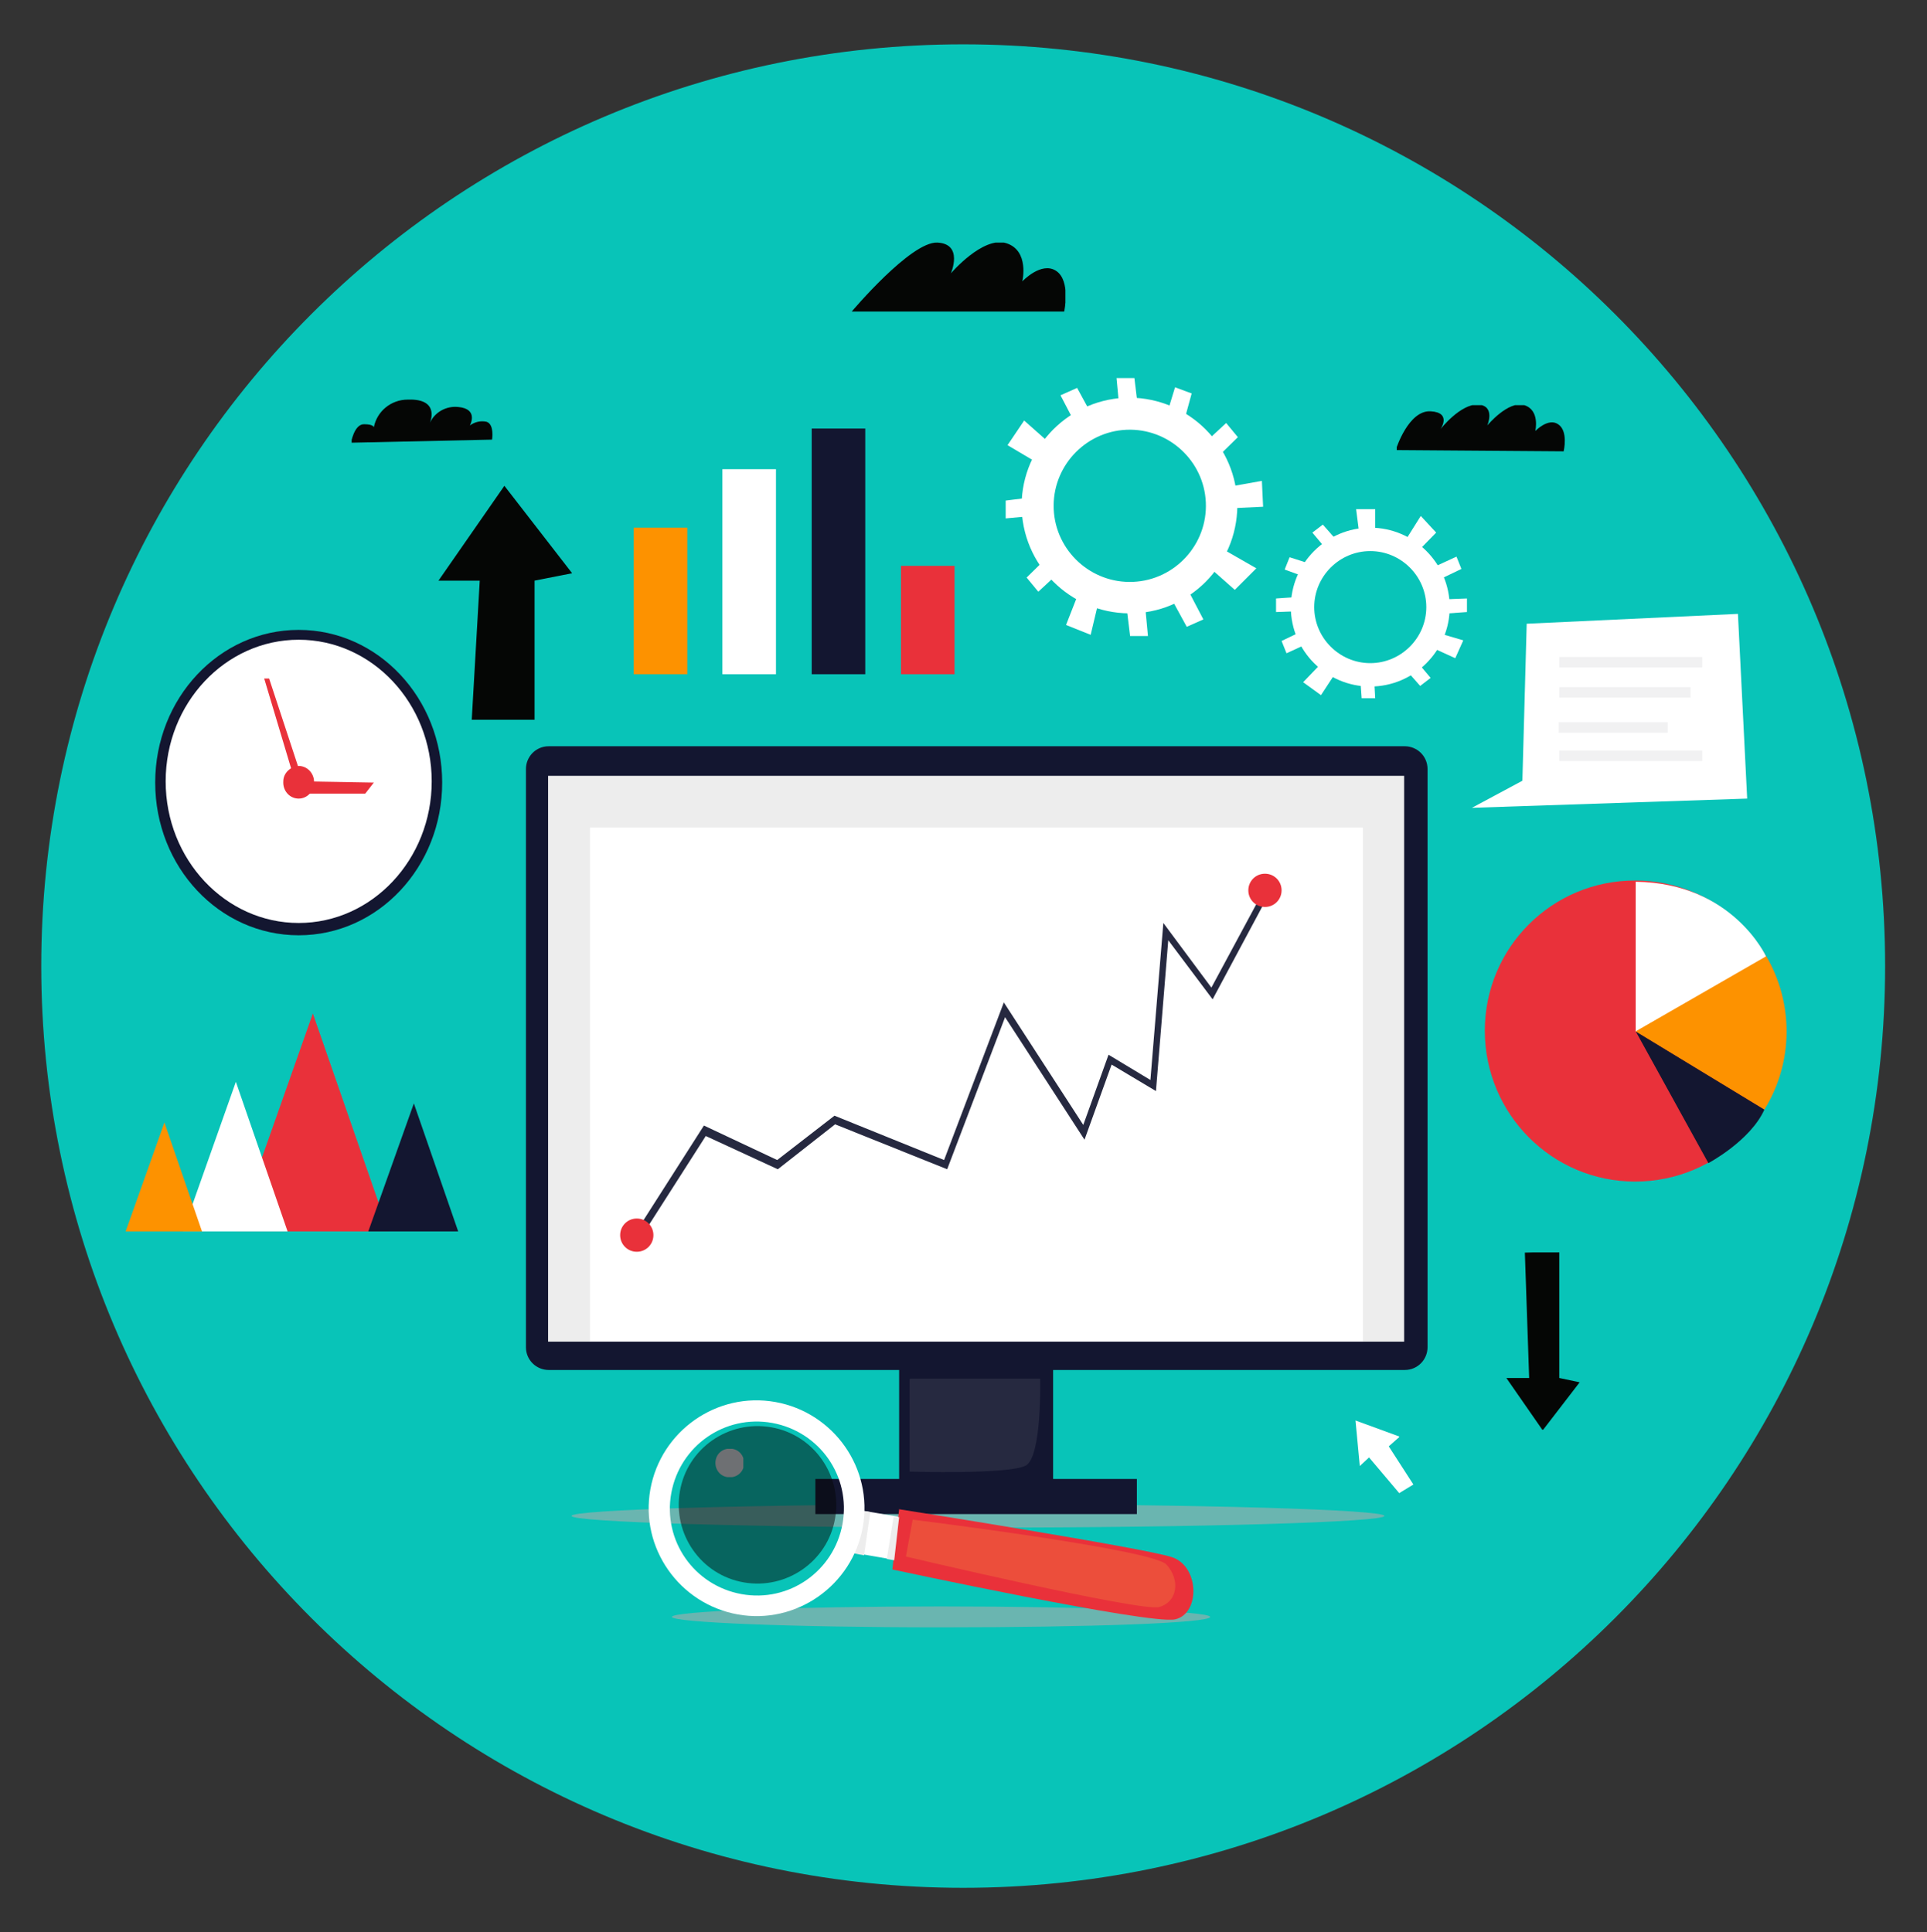 <?xml version="1.0" encoding="UTF-8"?> <svg xmlns="http://www.w3.org/2000/svg" xmlns:xlink="http://www.w3.org/1999/xlink" version="1.1" viewBox="0 0 312.9 313.8"><rect x="0" y="0" width="312.9" height="313.8" fill="#333333" stroke="none"/><defs><style> .cls-1 { fill: none; } .cls-2 { fill: #08c4b8; } .cls-3 { fill: #262940; } .cls-4, .cls-5, .cls-6 { isolation: isolate; } .cls-4, .cls-6 { mix-blend-mode: screen; } .cls-7 { fill: #fd9200; } .cls-8 { fill: url(#linear-gradient-7); } .cls-9 { fill: url(#linear-gradient-5); } .cls-10 { fill: url(#linear-gradient-6); } .cls-11 { fill: url(#linear-gradient-4); } .cls-12 { fill: url(#linear-gradient-3); } .cls-13 { fill: url(#linear-gradient-2); } .cls-14 { fill: url(#linear-gradient); } .cls-15 { fill: #ec4e3b; } .cls-16 { fill: #6ab5b0; } .cls-17 { clip-path: url(#clippath-11); } .cls-18 { clip-path: url(#clippath-10); } .cls-19 { clip-path: url(#clippath-15); } .cls-20 { clip-path: url(#clippath-13); } .cls-21 { clip-path: url(#clippath-14); } .cls-22 { clip-path: url(#clippath-12); } .cls-23 { clip-path: url(#clippath-1); } .cls-24 { clip-path: url(#clippath-3); } .cls-25 { clip-path: url(#clippath-4); } .cls-26 { clip-path: url(#clippath-2); } .cls-27 { clip-path: url(#clippath-7); } .cls-28 { clip-path: url(#clippath-6); } .cls-29 { clip-path: url(#clippath-9); } .cls-30 { clip-path: url(#clippath-8); } .cls-31 { clip-path: url(#clippath-5); } .cls-32 { fill: #fff; } .cls-33 { fill: #f1f1f2; } .cls-34 { fill: #131630; } .cls-35 { fill: #e9313a; } .cls-36 { fill: #ededed; } .cls-37 { clip-path: url(#clippath); } .cls-6 { opacity: .5; } </style><clipPath id="clippath"><rect class="cls-1" x="6.7" y="7.2" width="299.4" height="299.4"></rect></clipPath><clipPath id="clippath-1"><rect class="cls-1" x="6.7" y="7.2" width="299.4" height="299.4"></rect></clipPath><clipPath id="clippath-2"><rect class="cls-1" x="110.2" y="231.6" width="25.6" height="25.6"></rect></clipPath><clipPath id="clippath-3"><path class="cls-1" d="M135.6,246.6c-1.2,7-7.9,11.6-14.8,10.4-7-1.2-11.6-7.9-10.4-14.8,1.2-7,7.9-11.6,14.8-10.4,7,1.2,11.6,7.9,10.4,14.8,0,0,0,0,0,0Z"></path></clipPath><linearGradient id="linear-gradient" x1="-238.2" y1="456.7" x2="-238.1" y2="456.7" gradientTransform="translate(9249.6 17964.7) scale(38.8 -38.8)" gradientUnits="userSpaceOnUse"><stop offset="0" stop-color="#e1e2e3"></stop><stop offset="1" stop-color="#050605"></stop></linearGradient><clipPath id="clippath-4"><rect class="cls-1" x="116.1" y="235.3" width="4.6" height="4.6"></rect></clipPath><clipPath id="clippath-5"><path class="cls-1" d="M120.8,238c-.2,1.3-1.4,2.1-2.7,1.9-1.3-.2-2.1-1.4-1.9-2.7.2-1.3,1.4-2.1,2.7-1.9,1.3.2,2.1,1.4,1.9,2.7Z"></path></clipPath><linearGradient id="linear-gradient-2" x1="-239.4" y1="425" x2="-238.7" y2="425" gradientTransform="translate(1692.8 3230.8) scale(7 -7)" gradientUnits="userSpaceOnUse"><stop offset="0" stop-color="#fff"></stop><stop offset="1" stop-color="#6e7073"></stop></linearGradient><clipPath id="clippath-6"><rect class="cls-1" x="226.8" y="65.8" width="27.3" height="7.5"></rect></clipPath><clipPath id="clippath-7"><path class="cls-1" d="M226.8,73.1l27.1.2s.8-3.3-.9-4.4c-1.6-1.1-3.7,1.1-3.7,1.1,0,0,.8-3.4-1.8-4.2s-6,3.3-6,3.3c0,0,1.4-3.2-1.5-3.4-2.9-.1-6.1,4-6.1,4,0,0,1.9-2.7-1.6-2.9-3.6-.2-5.6,6.1-5.6,6.1Z"></path></clipPath><linearGradient id="linear-gradient-3" x1="-283.3" y1="454.9" x2="-282.7" y2="454.9" gradientTransform="translate(2412.8 12775.1) scale(8.5 -27.9)" gradientUnits="userSpaceOnUse"><stop offset="0" stop-color="#6e7073"></stop><stop offset=".4" stop-color="#414244"></stop><stop offset=".8" stop-color="#151616"></stop><stop offset="1" stop-color="#050605"></stop></linearGradient><clipPath id="clippath-8"><rect class="cls-1" x="138.3" y="39.4" width="34.7" height="11.2"></rect></clipPath><clipPath id="clippath-9"><path class="cls-1" d="M172.8,50.6s1.1-5-1.3-6.6c-2.4-1.6-5.5,1.7-5.5,1.7,0,0,1.2-5-2.6-6.2-3.8-1.2-9,4.9-9,4.9,0,0,2.1-4.8-2.2-5-4.3-.2-13.9,11.2-13.9,11.2h34.5Z"></path></clipPath><linearGradient id="linear-gradient-4" x1="-235.1" y1="451.1" x2="-235" y2="451.1" gradientTransform="translate(8380.9 5581.3) scale(35.6 -12.3)" gradientUnits="userSpaceOnUse"><stop offset="0" stop-color="#6e7073"></stop><stop offset=".4" stop-color="#414244"></stop><stop offset=".8" stop-color="#151616"></stop><stop offset="1" stop-color="#050605"></stop></linearGradient><clipPath id="clippath-10"><rect class="cls-1" x="57.1" y="64.9" width="22.9" height="7"></rect></clipPath><clipPath id="clippath-11"><path class="cls-1" d="M57.1,71.9l22.8-.5s.4-2.5-.9-2.9c-.9-.2-1.9,0-2.7.6,0,0,1.5-2.7-1.9-3-1.9-.2-3.8.8-4.6,2.6,0,0,1.8-4-3.6-3.8-2.7,0-5,1.9-5.5,4.5,0,0,0-.5-1.6-.5s-2.1,3-2.1,3h0Z"></path></clipPath><linearGradient id="linear-gradient-5" x1="-230.2" y1="443.2" x2="-229.9" y2="443.2" gradientTransform="translate(5393.5 3584.2) scale(23.4 -7.9)" gradientUnits="userSpaceOnUse"><stop offset="0" stop-color="#6e7073"></stop><stop offset=".4" stop-color="#414244"></stop><stop offset=".8" stop-color="#151616"></stop><stop offset="1" stop-color="#050605"></stop></linearGradient><clipPath id="clippath-12"><rect class="cls-1" x="71.2" y="78.9" width="21.8" height="38"></rect></clipPath><clipPath id="clippath-13"><polygon class="cls-1" points="77.9 94.3 71.2 94.3 81.9 78.9 92.9 93.1 86.8 94.3 86.8 116.9 76.6 116.9 77.9 94.3"></polygon></clipPath><linearGradient id="linear-gradient-6" x1="-243.6" y1="452.8" x2="-243.4" y2="452.8" gradientTransform="translate(9408.7 10401.4) scale(38.6 -22.8)" gradientUnits="userSpaceOnUse"><stop offset="0" stop-color="#e1e2e3"></stop><stop offset="1" stop-color="#050605"></stop></linearGradient><clipPath id="clippath-14"><rect class="cls-1" x="244.6" y="203.4" width="11.9" height="28.8"></rect></clipPath><clipPath id="clippath-15"><polygon class="cls-1" points="248.3 223.8 244.6 223.8 250.5 232.3 256.5 224.5 253.2 223.8 253.2 203.4 247.6 203.4 248.3 223.8"></polygon></clipPath><linearGradient id="linear-gradient-7" x1="-238" y1="458.1" x2="-237.6" y2="458.1" gradientTransform="translate(3024.5 13554.9) scale(12.7 -29.1)" gradientUnits="userSpaceOnUse"><stop offset="0" stop-color="#e1e2e3"></stop><stop offset="1" stop-color="#050605"></stop></linearGradient></defs><g class="cls-5"><g id="Layer_1"><g id="Group_5497"><g class="cls-37"><g id="Group_5496"><g id="Group_5495"><g class="cls-23"><g id="Group_5494"><path id="Path_9606" class="cls-2" d="M306.1,156.9c0,82.7-67,149.7-149.7,149.7-82.7,0-149.7-67-149.7-149.7,0-82.7,67-149.7,149.7-149.7,82.7,0,149.7,67,149.7,149.7h0"></path><path id="Path_9607" class="cls-16" d="M224.8,246.2c0,1-29.5,1.9-66,1.9s-66-.9-66-1.9,29.5-1.9,66-1.9,66,.9,66,1.9"></path><rect id="Rectangle_2457" class="cls-34" x="146" y="214.3" width="25" height="29"></rect><rect id="Rectangle_2458" class="cls-34" x="132.4" y="240.2" width="52.2" height="5.7"></rect><path id="Path_9608" class="cls-34" d="M228,222.5H89.1c-2,0-3.7-1.6-3.7-3.7v-93.9c0-2,1.6-3.7,3.7-3.7h139c2,0,3.7,1.6,3.7,3.7v93.9c0,2-1.6,3.7-3.7,3.7h0"></path><rect id="Rectangle_2459" class="cls-36" x="89" y="126" width="139" height="91.9"></rect><rect id="Rectangle_2460" class="cls-32" x="95.8" y="134.4" width="125.5" height="83.5"></rect><path id="Path_9609" class="cls-3" d="M147.8,223.9h21.1s.3,12.6-2.3,14.1-18.9,1-18.9,1v-15Z"></path><path id="Path_9610" class="cls-32" d="M222.5,85.7c-7.1,0-12.9,5.8-12.9,12.9,0,7.1,5.8,12.9,12.9,12.9,7.1,0,12.9-5.8,12.9-12.9,0-7.1-5.8-12.9-12.9-12.9h0M222.5,107.7c-5,0-9.1-4.1-9.1-9.1s4.1-9.1,9.1-9.1c5,0,9.1,4.1,9.1,9.1,0,0,0,0,0,0,0,5-4.1,9.1-9.1,9.1"></path><path id="Path_9611" class="cls-32" d="M221,88.9l-.8-6.2h3.1v6.2h-2.3Z"></path><path id="Path_9612" class="cls-32" d="M216.7,90.8l-3.6-4.3,1.7-1.3,3.7,4.2-1.8,1.4Z"></path><path id="Path_9613" class="cls-32" d="M213.8,94.4l-5.2-1.9.8-2,5.3,1.7-.9,2.1Z"></path><path id="Path_9614" class="cls-32" d="M212.7,99.2l-5.5.2v-2.2s5.6-.4,5.6-.4v2.3Z"></path><path id="Path_9615" class="cls-32" d="M213.9,103.8l-5,2.3-.8-2,5-2.4.8,2.1Z"></path><path id="Path_9616" class="cls-32" d="M218.1,107.4l-3.6,5.5-2.9-2.1,4.8-5,1.7,1.6Z"></path><path id="Path_9617" class="cls-32" d="M228.7,105.8l3.6,4.3-1.7,1.3-3.7-4.2,1.8-1.4Z"></path><path id="Path_9618" class="cls-32" d="M231.5,102.2l6.1,1.8-1.3,2.9-5.7-2.6.9-2.1Z"></path><path id="Path_9619" class="cls-32" d="M232.7,97.4l5.5-.2v2.2s-5.6.4-5.6.4v-2.3Z"></path><path id="Path_9620" class="cls-32" d="M231.5,92.7l5-2.3.8,2-5,2.4-.8-2.1Z"></path><path id="Path_9621" class="cls-32" d="M227.3,89.2l3.4-5.4,2.5,2.7-4.2,4.3-1.6-1.6Z"></path><path id="Path_9622" class="cls-32" d="M223,107.9l.3,5.5h-2.2s-.4-5.6-.4-5.6h2.3Z"></path><path id="Path_9623" class="cls-32" d="M200.9,81.3c-.5-9.7-8.7-17.1-18.3-16.7-9.7.5-17.1,8.7-16.7,18.3.5,9.7,8.7,17.1,18.3,16.7,9.7-.4,17.1-8.7,16.7-18.3,0,0,0,0,0,0M171.1,82.7c-.3-6.8,5-12.6,11.8-12.9,6.8-.3,12.6,5,12.9,11.8.3,6.8-5,12.6-11.8,12.9,0,0,0,0,0,0-6.8.3-12.6-5-12.9-11.8,0,0,0,0,0,0"></path><path id="Path_9624" class="cls-32" d="M196.5,79.6l8.4-1.5.2,4.2-8.4.4v-3.1Z"></path><path id="Path_9625" class="cls-32" d="M193.6,73.8l5.5-5.1,1.9,2.3-5.4,5.3-2-2.4Z"></path><path id="Path_9626" class="cls-32" d="M188.6,70.1l2.2-7.2,2.7,1-2,7.3-2.9-1.1Z"></path><path id="Path_9627" class="cls-32" d="M182,68.9l-.7-7.5h2.9c0,0,.9,7.4.9,7.4h-3.1Z"></path><path id="Path_9628" class="cls-32" d="M175.7,70.9l-3.5-6.7,2.7-1.2,3.6,6.6-2.8,1.3Z"></path><path id="Path_9629" class="cls-32" d="M171.2,76.8l-7.6-4.5,2.7-4,7,6.2-2.1,2.3Z"></path><path id="Path_9630" class="cls-32" d="M174.1,91l-5.5,5.1-1.9-2.3,5.4-5.3,2,2.4Z"></path><path id="Path_9631" class="cls-32" d="M179.1,94.7l-2,8.4-4-1.6,3.1-7.9,2.9,1.1Z"></path><path id="Path_9632" class="cls-32" d="M185.7,95.8l.7,7.5h-2.9c0,0-.9-7.4-.9-7.4h3.1Z"></path><path id="Path_9633" class="cls-32" d="M191.9,93.9l3.5,6.7-2.7,1.2-3.6-6.6,2.8-1.3Z"></path><path id="Path_9634" class="cls-32" d="M196.5,88l7.5,4.3-3.5,3.5-6.1-5.4,2.1-2.3Z"></path><path id="Path_9635" class="cls-32" d="M170.8,83.5l-7.5.7v-2.9c-.1,0,7.4-.9,7.4-.9v3.1Z"></path><path id="Path_9636" class="cls-16" d="M196.5,262.6c0,1-19.5,1.7-43.7,1.7s-43.7-.8-43.7-1.7,19.6-1.7,43.7-1.7,43.7.8,43.7,1.7"></path><path id="Path_9637" class="cls-32" d="M140.4,245.4l7,1.2-1.2,6.9-8.1-1.4,2.4-6.7Z"></path><path id="Path_9638" class="cls-35" d="M146,245.1l-1.1,9.8s41.8,9,45.9,8.1,4-8.6-.5-10.1-44.4-7.8-44.4-7.8"></path><path id="Path_9639" class="cls-15" d="M148.1,246.8s39,4.8,41.3,7.3,1.8,6.1-1.2,6.9-41.1-8.2-41.1-8.2l1.1-6Z"></path><g id="Group_5463" class="cls-6"><g id="Group_5462"><g class="cls-26"><g id="Group_5461"><g id="Group_5460"><g class="cls-24"><g id="Group_5459"><rect id="Rectangle_2461" class="cls-14" x="103.6" y="225" width="38.8" height="38.8" transform="translate(-123.4 125.5) rotate(-37.5)"></rect></g></g></g></g></g></g></g><g id="Group_5468" class="cls-4"><g id="Group_5467"><g class="cls-25"><g id="Group_5466"><g id="Group_5465"><g class="cls-31"><g id="Group_5464"><rect id="Rectangle_2463" class="cls-13" x="114.9" y="234.1" width="7" height="7" transform="translate(-120.2 121.2) rotate(-37.5)"></rect></g></g></g></g></g></g></g><path id="Path_9642" class="cls-36" d="M145.9,246.4h-.8c0-.1-1.1,6.8-1.1,6.8l1.2.2.8-7Z"></path><path id="Path_9643" class="cls-36" d="M141.4,245.6l-1.6-.3-1.6,6.9,2.1.4,1-6.9Z"></path><path id="Path_9644" class="cls-32" d="M125.9,227.7c-9.5-1.7-18.6,4.7-20.3,14.2s4.7,18.6,14.2,20.3c9.5,1.7,18.6-4.7,20.3-14.2,1.7-9.5-4.7-18.6-14.2-20.3,0,0,0,0,0,0M120.4,258.9c-7.7-1.4-12.8-8.7-11.4-16.4s8.7-12.8,16.4-11.4,12.8,8.7,11.4,16.4c0,0,0,0,0,0-1.4,7.7-8.7,12.8-16.4,11.4,0,0,0,0,0,0"></path><path id="Path_9645" class="cls-35" d="M290,167.5c0,13.5-11,24.4-24.5,24.4-13.5,0-24.4-11-24.4-24.5,0-13.5,10.9-24.4,24.4-24.4,13.5,0,24.5,10.9,24.5,24.4h0"></path><path id="Path_9646" class="cls-32" d="M265.6,143.1v24.5l21.2-12.2s-5.4-12-21.2-12.2"></path><path id="Path_9647" class="cls-34" d="M286.5,180.2l-20.9-12.7,11.8,21.4s6.8-3.6,9.1-8.7"></path><path id="Path_9648" class="cls-7" d="M286.8,155.3l-21.2,12.2,20.9,12.7c4.7-7.6,4.8-17.2.3-24.9"></path><path id="Path_9649" class="cls-3" d="M103.8,201l-.8-.5,11.3-17.7,11.9,5.6,9.3-7.2,17.8,7.2,9.7-25.6,12.9,19.9,4.1-11.4,6.8,4.1,2.1-25.5,7.8,10.5,8.4-15.6.9.5-9.1,17-7.2-9.6-2,24.5-7.2-4.3-4.4,12.2-12.9-19.9-9.4,24.7-18.2-7.3-9.3,7.3-11.7-5.4-10.8,16.9Z"></path><path id="Path_9650" class="cls-35" d="M208.1,144.6c0,1.5-1.2,2.7-2.7,2.7-1.5,0-2.7-1.2-2.7-2.7,0-1.5,1.2-2.7,2.7-2.7,0,0,0,0,0,0,1.5,0,2.7,1.2,2.7,2.7"></path><path id="Path_9651" class="cls-35" d="M106.1,200.6c0,1.5-1.2,2.7-2.7,2.7s-2.7-1.2-2.7-2.7c0-1.5,1.2-2.7,2.7-2.7,0,0,0,0,0,0,1.5,0,2.7,1.2,2.7,2.7"></path><path id="Path_9652" class="cls-35" d="M38.3,200l12.5-35.4,12.3,35.4h-24.8Z"></path><path id="Path_9653" class="cls-32" d="M29.7,200l8.6-24.3,8.4,24.3h-17.1Z"></path><path id="Path_9654" class="cls-34" d="M59.8,200l7.4-20.8,7.2,20.8h-14.6Z"></path><path id="Path_9655" class="cls-7" d="M20.4,200l6.3-17.7,6.1,17.7h-12.4Z"></path><rect id="Rectangle_2465" class="cls-7" x="102.9" y="85.7" width="8.7" height="23.8"></rect><rect id="Rectangle_2466" class="cls-32" x="117.3" y="76.2" width="8.7" height="33.3"></rect><rect id="Rectangle_2467" class="cls-34" x="131.8" y="69.6" width="8.7" height="39.9"></rect><rect id="Rectangle_2468" class="cls-35" x="146.3" y="91.9" width="8.7" height="17.6"></rect><path id="Path_9656" class="cls-32" d="M239,131.2l44.7-1.5-1.5-30-34.3,1.6-.7,25.5-8.2,4.4Z"></path><rect id="Rectangle_2469" class="cls-33" x="253.2" y="106.7" width="23.2" height="1.7"></rect><rect id="Rectangle_2470" class="cls-33" x="253.2" y="111.6" width="21.3" height="1.7"></rect><rect id="Rectangle_2471" class="cls-33" x="253.1" y="117.3" width="17.7" height="1.7"></rect><rect id="Rectangle_2472" class="cls-33" x="253.2" y="121.9" width="23.2" height="1.7"></rect><g id="Group_5473" class="cls-4"><g id="Group_5472"><g class="cls-28"><g id="Group_5471"><g id="Group_5470"><g class="cls-27"><g id="Group_5469"><rect id="Rectangle_2473" class="cls-12" x="236.5" y="55.3" width="8.5" height="27.9" transform="translate(169.4 309.4) rotate(-89.5)"></rect></g></g></g></g></g></g></g><g id="Group_5478" class="cls-4"><g id="Group_5477"><g class="cls-30"><g id="Group_5476"><g id="Group_5475"><g class="cls-29"><g id="Group_5474"><rect id="Rectangle_2475" class="cls-11" x="138.3" y="38.4" width="35.6" height="12.3"></rect></g></g></g></g></g></g></g><g id="Group_5483" class="cls-4"><g id="Group_5482"><g class="cls-18"><g id="Group_5481"><g id="Group_5480"><g class="cls-17"><g id="Group_5479"><rect id="Rectangle_2477" class="cls-9" x="57" y="64.4" width="23.4" height="7.9" transform="translate(-2 2.1) rotate(-1.7)"></rect></g></g></g></g></g></g></g><path id="Path_9660" class="cls-34" d="M71.8,127.1c0,13.7-10.4,24.8-23.3,24.8s-23.3-11.1-23.3-24.8,10.4-24.8,23.3-24.8,23.3,11.1,23.3,24.8"></path><path id="Path_9661" class="cls-32" d="M70.1,126.9c0,12.7-9.7,23-21.6,23s-21.6-10.3-21.6-23,9.7-23,21.6-23,21.6,10.3,21.6,23"></path><path id="Path_9662" class="cls-35" d="M51,127.1c0,1.4-1.1,2.6-2.5,2.6-1.5,0-2.6-1.3-2.5-2.8,0-1.3,1.1-2.4,2.5-2.5,1.4,0,2.5,1.2,2.5,2.6"></path><path id="Path_9663" class="cls-35" d="M47.9,126.9l-5-16.7h.8l5.5,16.7h-1.3Z"></path><path id="Path_9664" class="cls-35" d="M49.2,126.9l11.5.2-1.4,1.8h-10.1v-2Z"></path><g id="Group_5488" class="cls-4"><g id="Group_5487"><g class="cls-22"><g id="Group_5486"><g id="Group_5485"><g class="cls-20"><g id="Group_5484"><rect id="Rectangle_2479" class="cls-10" x="62.7" y="86.5" width="38.6" height="22.8" transform="translate(-17.9 177.3) rotate(-88.5)"></rect></g></g></g></g></g></g></g><g id="Group_5493" class="cls-4"><g id="Group_5492"><g class="cls-21"><g id="Group_5491"><g id="Group_5490"><g class="cls-19"><g id="Group_5489"><rect id="Rectangle_2481" class="cls-8" x="244.2" y="203.3" width="12.7" height="29.1" transform="translate(-5.7 6.7) rotate(-1.5)"></rect></g></g></g></g></g></g></g><path id="Path_9667" class="cls-32" d="M227.2,233.3l-7.1-2.6.7,7.4,1.5-1.4,4.9,5.8,2.3-1.4-4-6.2,1.7-1.5Z"></path></g></g></g></g></g></g></g></g></svg> 